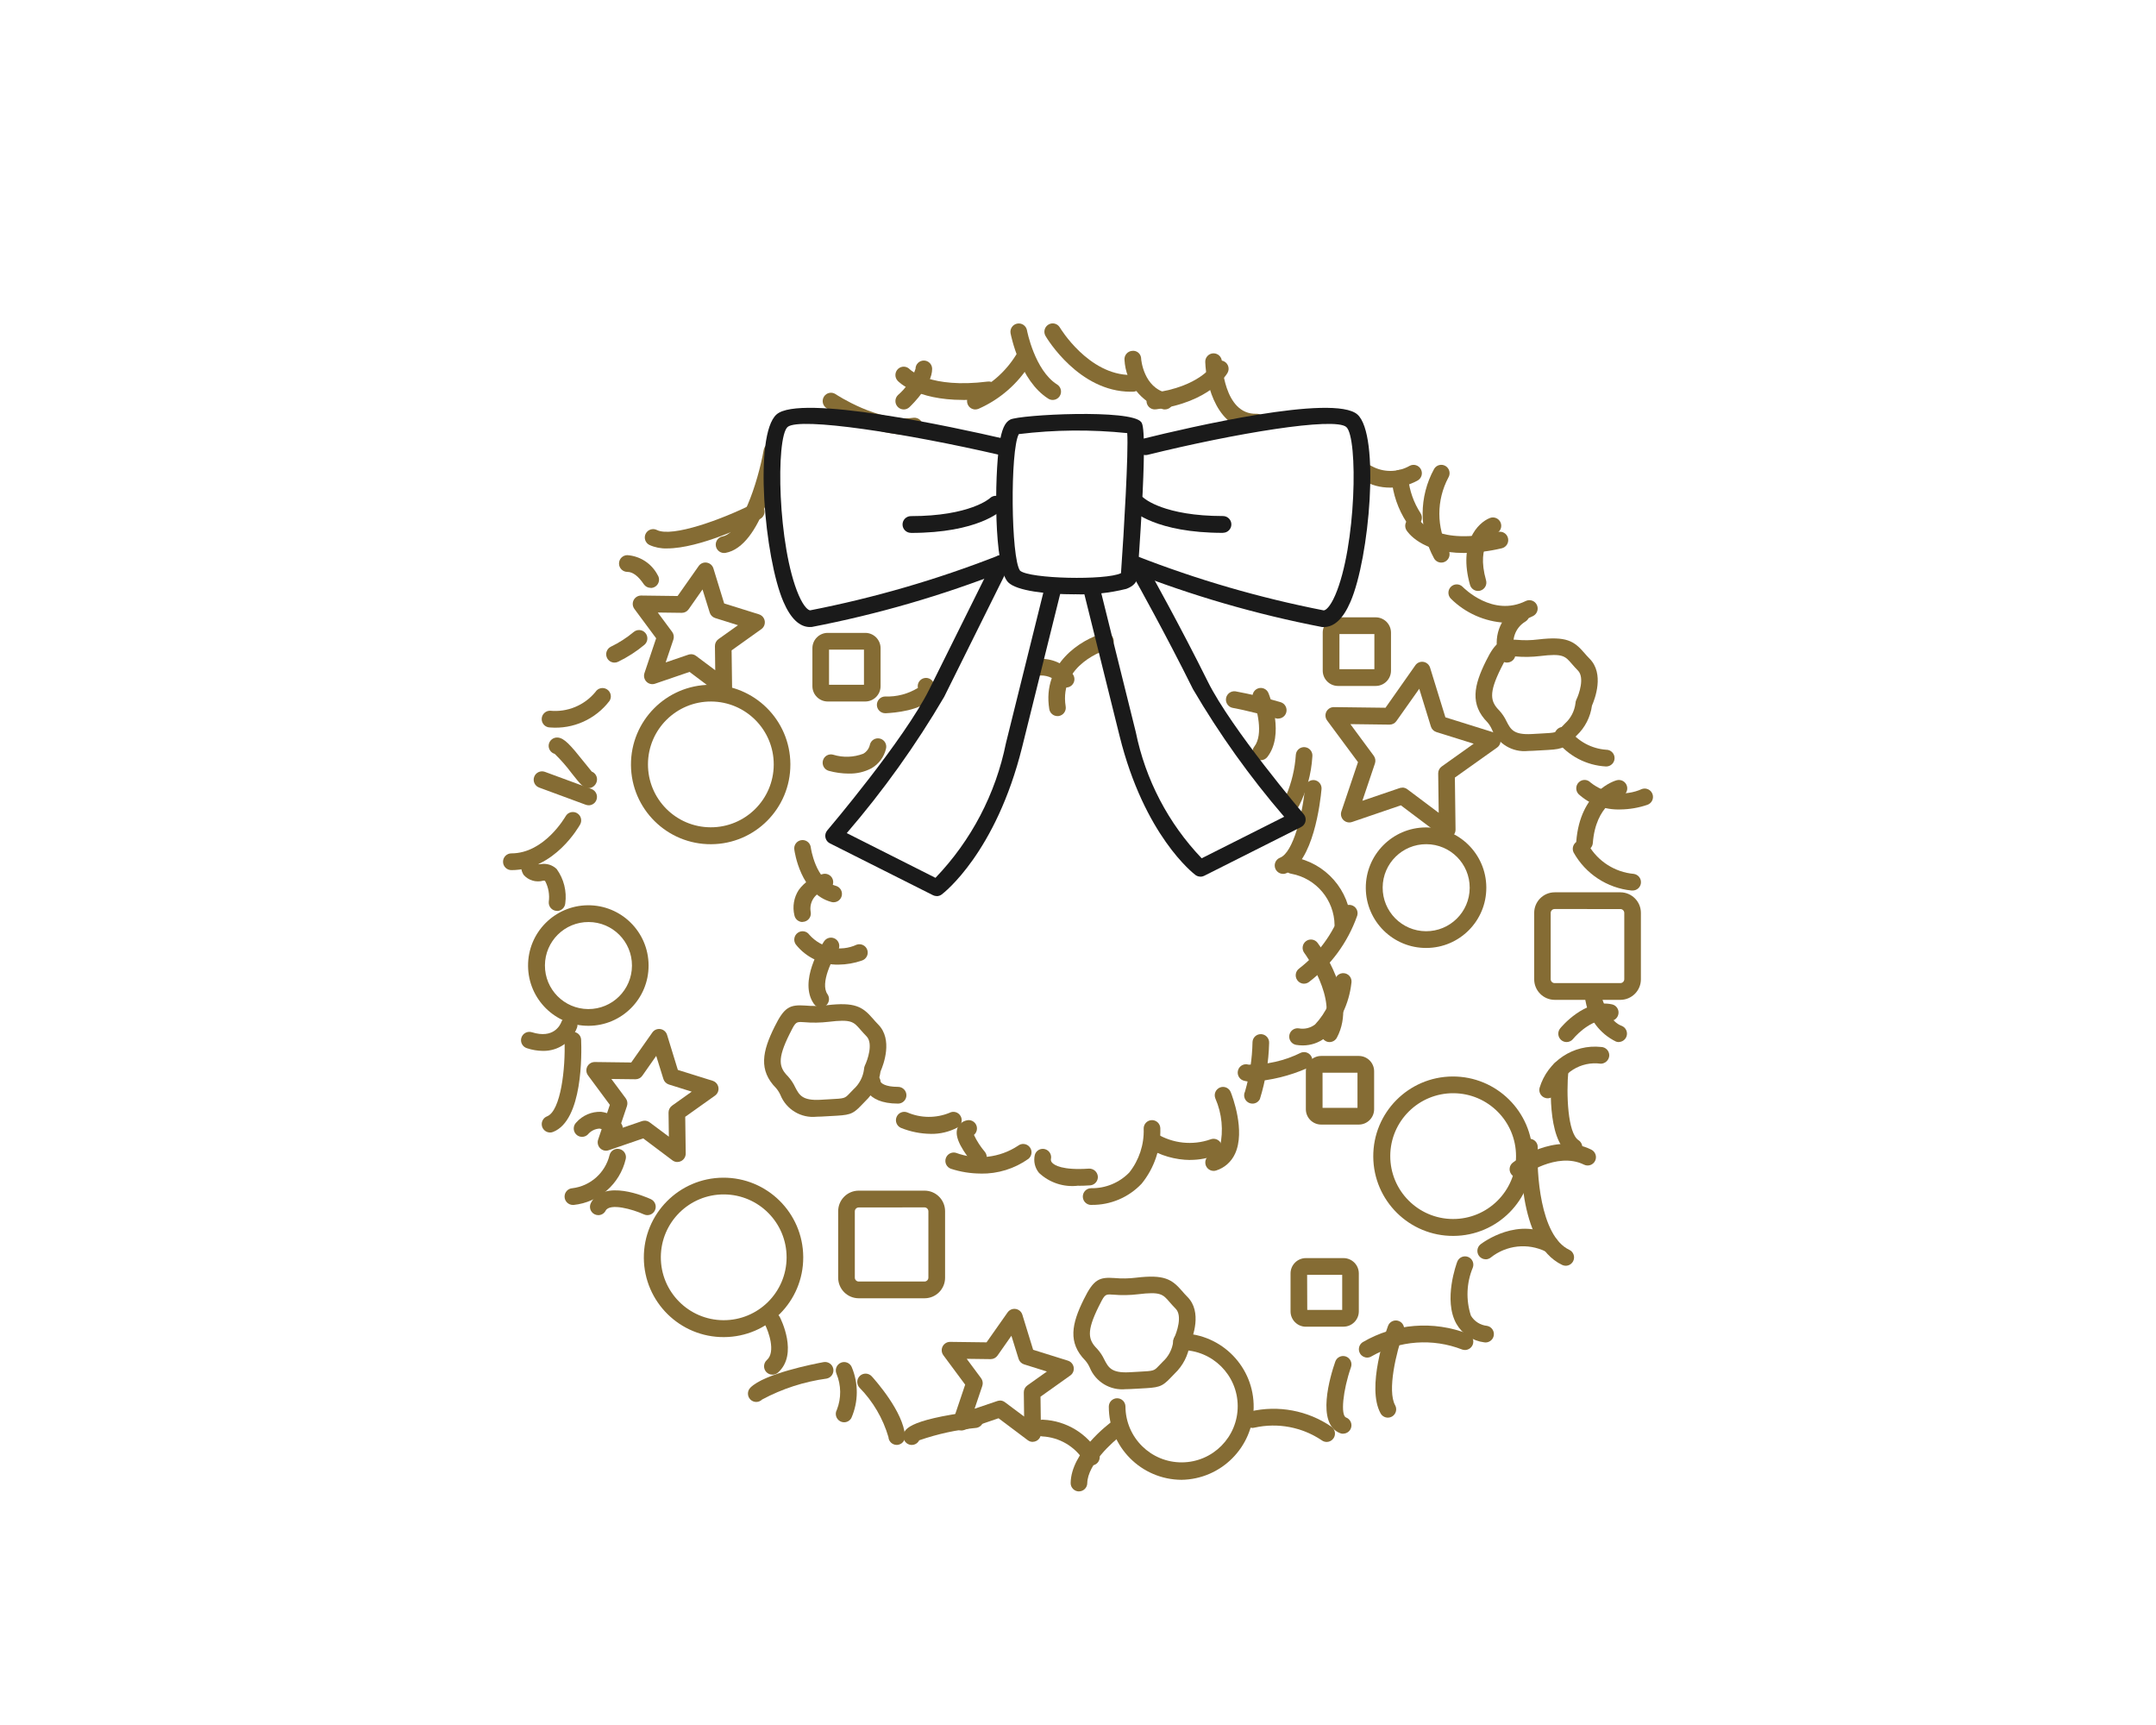 <?xml version="1.0" encoding="utf-8"?>
<!-- Generator: Adobe Illustrator 28.1.0, SVG Export Plug-In . SVG Version: 6.00 Build 0)  -->
<svg version="1.1" id="レイヤー_1" xmlns="http://www.w3.org/2000/svg" xmlns:xlink="http://www.w3.org/1999/xlink" x="0px"
	 y="0px" width="120px" height="96px" viewBox="0 0 120 96" style="enable-background:new 0 0 120 96;" xml:space="preserve">
<style type="text/css">
	.st0{fill:#856C34;}
	.st1{fill:#1A1A1A;}
</style>
<g id="グループ_17272" transform="translate(0 0)">
	<path id="パス_45390" class="st0" d="M70.176,42.309c-0.104,0-0.205-0.036-0.287-0.1c-0.2-0.16-0.236-0.452-0.079-0.655
		c0.538-0.689,0.136-2.132-0.064-2.629c-0.095-0.238,0.018-0.508,0.255-0.607c0.236-0.095,0.505,0.019,0.6,0.255
		c0.094,0.234,0.9,2.32-0.064,3.557c-0.088,0.112-0.222,0.178-0.364,0.178"/>
	<path id="パス_45391" class="st0" d="M71.411,48.633c-0.257-0.002-0.464-0.212-0.462-0.47c0.002-0.191,0.119-0.361,0.296-0.43
		c0.739-0.284,1.259-2.453,1.391-3.9c0.027-0.252,0.247-0.437,0.5-0.421c0.255,0.024,0.442,0.251,0.418,0.506c0,0,0,0.001,0,0.001
		c-0.062,0.679-0.448,4.1-1.982,4.686c-0.053,0.021-0.109,0.031-0.166,0.031"/>
	<path id="パス_45392" class="st0" d="M71.929,45.046c-0.111-0.001-0.217-0.042-0.3-0.116c-0.193-0.17-0.212-0.463-0.044-0.657
		c0.307-0.723,0.49-1.494,0.54-2.278c0.024-0.252,0.247-0.437,0.499-0.413c0.004,0,0.009,0.001,0.013,0.001
		c0.254,0.03,0.436,0.26,0.408,0.514c-0.058,0.972-0.318,1.921-0.762,2.788c-0.088,0.101-0.215,0.159-0.349,0.159"/>
	<path id="パス_45393" class="st0" d="M49.283,39.693c-0.257,0.006-0.471-0.198-0.477-0.456c-0.006-0.257,0.198-0.471,0.456-0.476
		c0.643,0.026,1.279-0.14,1.828-0.477c-0.054-0.249,0.104-0.493,0.353-0.547c0.249-0.054,0.493,0.104,0.547,0.353
		c0.062,0.269,0,0.551-0.17,0.768c-0.525,0.691-2.058,0.813-2.516,0.835H49.283"/>
	<path id="パス_45394" class="st0" d="M76.571,38.175h-2.1c-0.47-0.002-0.851-0.385-0.85-0.855v-2.109
		c-0.001-0.47,0.38-0.853,0.85-0.855h2.1c0.47,0.002,0.851,0.385,0.85,0.855v2.109C77.422,37.79,77.041,38.173,76.571,38.175
		 M74.551,37.243h1.945v-1.955h-1.944L74.551,37.243z"/>
	<path id="パス_45395" class="st0" d="M59.338,38.262c-0.132,0-0.258-0.057-0.345-0.156c-0.252-0.328-0.643-0.518-1.056-0.514
		c-0.255,0.034-0.489-0.144-0.523-0.399c-0.034-0.255,0.144-0.489,0.399-0.523c0.719-0.047,1.416,0.257,1.871,0.816
		c0.17,0.192,0.154,0.486-0.037,0.658C59.562,38.22,59.453,38.262,59.338,38.262"/>
	<path id="パス_45396" class="st0" d="M58.856,39.853c-0.227-0.001-0.42-0.167-0.455-0.391c-0.41-2.536,1.783-3.87,3-4.222
		c0.245-0.07,0.501,0.072,0.571,0.318c0,0,0,0,0,0c0.072,0.247-0.07,0.505-0.316,0.578c-0.111,0.032-2.721,0.828-2.342,3.177
		c0.042,0.253-0.129,0.493-0.382,0.535C58.907,39.852,58.882,39.854,58.856,39.853"/>
	<path id="パス_45397" class="st0" d="M40.298,30.776c-0.257-0.003-0.464-0.213-0.461-0.471c0.002-0.222,0.162-0.412,0.38-0.453
		c1.018-0.184,1.951-2.923,2.289-4.81c0.041-0.252,0.278-0.424,0.531-0.384c0.252,0.041,0.424,0.278,0.384,0.531
		c-0.001,0.006-0.002,0.012-0.003,0.018c-0.155,0.865-1.028,5.2-3.037,5.562C40.353,30.774,40.325,30.776,40.298,30.776"/>
	<path id="パス_45398" class="st0" d="M50.386,24.21c-1.568-0.116-3.08-0.633-4.391-1.5c-0.213-0.143-0.27-0.432-0.129-0.646
		c0.14-0.213,0.426-0.271,0.639-0.131c0.001,0.001,0.002,0.002,0.003,0.002c0.023,0.016,2.389,1.585,4.339,1.314
		c0.256-0.026,0.484,0.161,0.51,0.417c0.024,0.243-0.144,0.464-0.385,0.506c-0.194,0.027-0.39,0.04-0.586,0.039"/>
	<path id="パス_45399" class="st0" d="M69.866,23.961c-2.095,0-2.738-2.483-2.783-3.815c-0.011-0.255,0.188-0.471,0.443-0.482
		c0.001,0,0.001,0,0.002,0h0.018c0.249,0.001,0.453,0.199,0.463,0.448c0,0.03,0.089,2.966,1.918,2.916h0.016
		c0.257-0.004,0.469,0.2,0.474,0.458c0.004,0.257-0.2,0.469-0.458,0.473c-0.031,0-0.062,0-0.092,0"/>
	<path id="パス_45400" class="st0" d="M77.374,27.137c-0.539,0.003-1.068-0.14-1.531-0.415c-0.214-0.142-0.275-0.429-0.135-0.645
		c0.139-0.214,0.425-0.276,0.639-0.137c0,0,0,0,0,0c0.66,0.364,1.462,0.357,2.116-0.018c0.227-0.118,0.506-0.029,0.624,0.198
		c0,0.001,0.001,0.001,0.001,0.002c0.118,0.229,0.028,0.51-0.2,0.629c-0.467,0.252-0.989,0.385-1.519,0.388"/>
	<path id="パス_45401" class="st0" d="M32.766,57.088c-1.852,0.012-3.363-1.481-3.375-3.333c-0.012-1.852,1.481-3.363,3.333-3.375
		c1.852-0.012,3.363,1.481,3.375,3.333c0,0.007,0,0.015,0,0.022C36.102,55.58,34.611,57.08,32.766,57.088 M32.766,51.313
		c-1.338-0.008-2.428,1.07-2.436,2.408s1.07,2.428,2.408,2.436c1.338,0.008,2.428-1.07,2.436-2.408c0-0.005,0-0.009,0-0.014
		C35.177,52.402,34.099,51.318,32.766,51.313"/>
	<path id="パス_45402" class="st0" d="M79.394,52.756c-1.852,0.012-3.364-1.48-3.376-3.332c-0.012-1.852,1.48-3.364,3.332-3.376
		s3.364,1.48,3.376,3.332c0,0.008,0,0.015,0,0.023C82.729,51.248,81.239,52.747,79.394,52.756 M79.394,46.981
		c-1.338-0.008-2.429,1.069-2.437,2.407c-0.008,1.338,1.069,2.429,2.407,2.437c1.338,0.008,2.429-1.069,2.437-2.407
		c0-0.005,0-0.01,0-0.015C81.804,48.07,80.727,46.987,79.394,46.981"/>
	<path id="パス_45403" class="st0" d="M65.765,82.355c-2.242-0.01-4.054-1.833-4.05-4.075c0-0.256,0.207-0.463,0.462-0.464
		c0.256,0,0.463,0.207,0.464,0.462c0,0.001,0,0.001,0,0.002c0.011,1.725,1.419,3.115,3.144,3.104
		c1.725-0.011,3.115-1.419,3.104-3.144c-0.011-1.717-1.406-3.104-3.124-3.104c-0.257,0-0.466-0.209-0.465-0.467
		c0-0.257,0.209-0.465,0.465-0.465c2.251,0.035,4.047,1.889,4.012,4.139C69.742,80.545,67.966,82.32,65.765,82.355"/>
	<path id="パス_45404" class="st0" d="M80.898,68.781c-2.45,0.015-4.448-1.958-4.464-4.408c-0.015-2.45,1.958-4.448,4.408-4.464
		c2.45-0.015,4.448,1.958,4.464,4.408c0,0.009,0,0.018,0,0.027C85.311,66.786,83.339,68.771,80.898,68.781 M80.897,60.84
		c-1.933-0.009-3.508,1.55-3.517,3.483c-0.009,1.933,1.55,3.508,3.483,3.517c1.933,0.009,3.508-1.55,3.517-3.483
		c0-0.006,0-0.011,0-0.017C84.38,62.414,82.823,60.849,80.897,60.84"/>
	<path id="パス_45405" class="st0" d="M39.582,46.982c-2.45,0.015-4.448-1.959-4.463-4.409s1.959-4.448,4.409-4.463
		s4.448,1.959,4.463,4.409c0,0.009,0,0.018,0,0.027C43.996,44.987,42.023,46.972,39.582,46.982 M39.582,39.041
		c-1.933-0.009-3.508,1.55-3.517,3.483c-0.009,1.933,1.55,3.508,3.483,3.517c1.933,0.009,3.508-1.55,3.517-3.483
		c0-0.004,0-0.008,0-0.012C43.068,40.618,41.51,39.05,39.582,39.041"/>
	<path id="パス_45406" class="st0" d="M40.299,74.413c-2.45,0.015-4.448-1.958-4.464-4.408c-0.015-2.45,1.958-4.448,4.408-4.464
		s4.448,1.958,4.464,4.408c0,0.009,0,0.018,0,0.027C44.712,72.417,42.74,74.402,40.299,74.413 M40.299,66.472
		c-1.933-0.01-3.508,1.549-3.518,3.482c-0.01,1.933,1.549,3.508,3.482,3.518c1.933,0.01,3.508-1.549,3.518-3.482
		c0-0.006,0-0.012,0-0.018C43.781,68.046,42.225,66.482,40.299,66.472"/>
	<path id="パス_45407" class="st0" d="M45.45,62.148c-0.866,0.091-1.687-0.403-2.013-1.21c-0.061-0.136-0.141-0.263-0.237-0.377
		c-0.993-1-0.769-2.051-0.086-3.424c0.543-1.1,0.843-1.232,1.7-1.176c0.399,0.037,0.802,0.031,1.2-0.018
		c1.57-0.186,1.993,0.082,2.566,0.742c0.087,0.1,0.182,0.211,0.3,0.33c0.829,0.835,0.293,2.238,0.13,2.612
		c-0.086,0.632-0.384,1.216-0.847,1.655l-0.215,0.223c-0.515,0.543-0.675,0.551-1.719,0.606l-0.518,0.029
		c-0.089,0.006-0.174,0.007-0.256,0.007 M44.543,56.878c-0.263,0-0.314,0.1-0.6,0.673c-0.691,1.39-0.586,1.848-0.087,2.349
		c0.163,0.179,0.298,0.381,0.4,0.6c0.23,0.443,0.4,0.758,1.4,0.706l0.523-0.03c0.837-0.044,0.837-0.044,1.1-0.319l0.23-0.238
		c0.322-0.292,0.529-0.69,0.582-1.121c0.002-0.069,0.018-0.137,0.047-0.2c0.147-0.3,0.477-1.236,0.088-1.628
		c-0.134-0.136-0.244-0.262-0.343-0.375c-0.376-0.433-0.5-0.581-1.759-0.429c-0.456,0.054-0.917,0.061-1.375,0.021
		c-0.082-0.006-0.15-0.011-0.206-0.011 M46.069,56.403L46.069,56.403z"/>
	<path id="パス_45408" class="st0" d="M85.047,41.793c-0.866,0.091-1.688-0.403-2.014-1.211c-0.061-0.136-0.141-0.263-0.237-0.377
		c-0.992-1-0.769-2.051-0.086-3.424c0.543-1.1,0.85-1.237,1.7-1.175c0.4,0.037,0.802,0.031,1.2-0.019
		c1.576-0.186,1.993,0.083,2.566,0.743c0.086,0.1,0.181,0.21,0.3,0.329c0.83,0.835,0.294,2.238,0.13,2.612
		c-0.085,0.632-0.383,1.216-0.846,1.655l-0.215,0.223c-0.516,0.543-0.676,0.551-1.718,0.606l-0.52,0.029
		c-0.088,0.005-0.173,0.008-0.255,0.008 M84.139,36.523c-0.263,0-0.313,0.1-0.6,0.673c-0.691,1.39-0.585,1.848-0.087,2.349
		c0.163,0.178,0.298,0.381,0.4,0.6c0.23,0.443,0.388,0.76,1.4,0.706l0.525-0.029c0.836-0.044,0.836-0.044,1.1-0.32l0.23-0.238
		c0.322-0.292,0.528-0.69,0.581-1.121c0.002-0.069,0.018-0.137,0.048-0.2c0.147-0.3,0.477-1.236,0.087-1.628
		c-0.134-0.136-0.244-0.261-0.342-0.375c-0.375-0.433-0.5-0.582-1.759-0.429c-0.456,0.055-0.917,0.062-1.375,0.022
		c-0.082-0.007-0.15-0.011-0.207-0.011 M85.667,36.048L85.667,36.048z"/>
	<path id="パス_45409" class="st0" d="M62.666,77.309c-0.866,0.092-1.688-0.401-2.015-1.208c-0.061-0.136-0.141-0.262-0.237-0.376
		c-0.991-1-0.768-2.051-0.086-3.425c0.543-1.1,0.851-1.236,1.7-1.175c0.4,0.037,0.802,0.03,1.2-0.019
		c1.578-0.188,1.993,0.083,2.566,0.743c0.086,0.1,0.181,0.21,0.3,0.329c0.83,0.835,0.294,2.238,0.13,2.612
		c-0.084,0.632-0.383,1.216-0.846,1.655l-0.215,0.223c-0.516,0.543-0.676,0.551-1.718,0.607l-0.52,0.028
		c-0.088,0.006-0.174,0.008-0.256,0.008 M61.751,72.04c-0.263,0-0.313,0.1-0.6,0.673c-0.69,1.391-0.585,1.849-0.087,2.35
		c0.163,0.178,0.298,0.381,0.4,0.6c0.23,0.444,0.4,0.759,1.4,0.706l0.525-0.029c0.836-0.045,0.836-0.045,1.1-0.32l0.23-0.238
		c0.322-0.292,0.528-0.69,0.581-1.121c0.002-0.069,0.018-0.137,0.048-0.2c0.147-0.3,0.477-1.237,0.087-1.628
		c-0.134-0.135-0.244-0.262-0.342-0.375c-0.375-0.433-0.5-0.582-1.759-0.429c-0.456,0.055-0.917,0.062-1.375,0.022
		c-0.082-0.007-0.15-0.011-0.207-0.011 M63.279,71.566L63.279,71.566z"/>
	<path id="パス_45410" class="st1" d="M45.082,34.896c-0.578,0-1.075-0.472-1.478-1.407c-1.052-2.434-1.659-9.282-0.385-10.422
		c1.3-1.164,9.979,0.729,12.606,1.338c0.249,0.059,0.404,0.308,0.347,0.558c-0.053,0.247-0.297,0.405-0.544,0.351
		c-0.003-0.001-0.007-0.001-0.01-0.002c-5.14-1.189-11.106-2.12-11.783-1.549c-0.664,0.6-0.554,6.639,0.618,9.356
		c0.291,0.672,0.54,0.846,0.639,0.846h0.007c3.556-0.695,7.042-1.708,10.416-3.027c0.228-0.114,0.506-0.021,0.619,0.208
		c0,0,0,0.001,0.001,0.001c0.114,0.23,0.022,0.508-0.206,0.625c-3.478,1.369-7.076,2.413-10.746,3.12
		c-0.033,0.002-0.067,0.002-0.1,0"/>
	<path id="パス_45411" class="st1" d="M59.819,33.075c-1.568,0-3.233-0.192-3.706-0.668c-0.808-0.813-0.761-5.929-0.49-7.683
		c0.128-0.819,0.3-1.217,0.605-1.373c0.53-0.275,6.768-0.6,7.292,0.143c0.093,0.129,0.373,0.522-0.215,8.618
		c-0.021,0.294-0.23,0.516-0.616,0.66c-0.938,0.234-1.904,0.335-2.87,0.3 M56.705,24.159c-0.487,0.894-0.442,6.913,0.07,7.6
		c0.522,0.456,4.77,0.55,5.618,0.139c0.168-2.35,0.422-6.771,0.347-7.794C60.733,23.896,58.708,23.914,56.705,24.159 M56.44,23.766
		L56.44,23.766z"/>
	<path id="パス_45412" class="st1" d="M50.7,29.655c-0.257,0-0.466-0.209-0.466-0.466s0.209-0.466,0.466-0.466
		c3.294,0,4.394-0.994,4.4-1c0.184-0.178,0.478-0.174,0.657,0.01c0.178,0.184,0.174,0.478-0.011,0.656
		c-0.052,0.052-1.316,1.269-5.05,1.269"/>
	<path id="パス_45413" class="st1" d="M73.687,34.896c-0.033,0.002-0.067,0.002-0.1,0c-3.67-0.707-7.268-1.751-10.746-3.12
		c-0.228-0.117-0.32-0.395-0.206-0.625c0.114-0.229,0.391-0.322,0.62-0.209c3.374,1.319,6.86,2.331,10.416,3.026h0.007
		c0.1,0,0.348-0.174,0.639-0.846c1.172-2.717,1.282-8.761,0.618-9.356c-0.644-0.575-6.242,0.355-11.061,1.547
		c-0.244,0.063-0.494-0.085-0.556-0.329c-0.001-0.004-0.002-0.007-0.003-0.011c-0.062-0.249,0.09-0.502,0.339-0.564
		c2.46-0.609,10.593-2.507,11.9-1.34c1.268,1.138,0.668,7.986-0.388,10.42C74.766,34.423,74.266,34.896,73.687,34.896"/>
	<path id="パス_45414" class="st1" d="M68.07,29.655c-3.734,0-5-1.217-5.05-1.269c-0.181-0.182-0.181-0.477,0-0.659
		c0.178-0.181,0.468-0.185,0.65-0.008c0.028,0.026,1.137,1,4.4,1c0.257,0,0.466,0.209,0.466,0.466c0,0.257-0.209,0.466-0.466,0.466"
		/>
	<path id="パス_45415" class="st1" d="M52.136,49.869c-0.072,0-0.143-0.017-0.207-0.049l-5.74-2.887
		c-0.23-0.117-0.322-0.399-0.204-0.63c0.017-0.032,0.037-0.063,0.06-0.09c0.043-0.05,4.284-5.043,5.677-7.846l3.586-7.219
		c0.115-0.229,0.394-0.321,0.622-0.205c0.229,0.115,0.321,0.394,0.206,0.622l-3.586,7.218c-1.575,2.685-3.389,5.222-5.42,7.581
		l4.937,2.489c1.993-2.077,3.354-4.678,3.923-7.5l2.152-8.663c0.062-0.249,0.314-0.399,0.563-0.337
		c0.249,0.062,0.399,0.314,0.337,0.563l-2.152,8.663c-1.458,5.868-4.352,8.108-4.476,8.2c-0.08,0.06-0.178,0.093-0.278,0.093"/>
	<path id="パス_45416" class="st1" d="M66.812,48.786c-0.1,0-0.198-0.033-0.278-0.093c-0.116-0.087-2.845-2.2-4.217-7.724
		l-2.023-8.142c-0.062-0.249,0.088-0.501,0.337-0.563c0.249-0.062,0.501,0.088,0.563,0.337l2.023,8.143
		c0.536,2.64,1.807,5.074,3.667,7.022l4.591-2.311c-1.901-2.21-3.599-4.586-5.074-7.1c-1.543-3.106-3.172-6.014-3.189-6.043
		c-0.125-0.224-0.047-0.507,0.176-0.635c0.222-0.125,0.503-0.048,0.628,0.174c0.001,0.001,0.001,0.002,0.002,0.003
		c0.017,0.03,1.657,2.959,3.21,6.085c1.307,2.632,5.291,7.323,5.332,7.37c0.167,0.196,0.143,0.491-0.053,0.658
		c-0.028,0.024-0.058,0.044-0.091,0.061l-5.394,2.714c-0.064,0.032-0.135,0.049-0.207,0.049"/>
	<path id="パス_45417" class="st0" d="M37.128,30.521c-0.338,0.012-0.674-0.054-0.982-0.193c-0.23-0.115-0.324-0.394-0.209-0.624
		c0.115-0.23,0.394-0.324,0.624-0.209c0.845,0.427,3.624-0.587,5.325-1.444c0.228-0.114,0.506-0.022,0.62,0.207
		c0,0.001,0.001,0.002,0.001,0.002c0.114,0.23,0.022,0.509-0.207,0.625C41.676,29.199,38.939,30.521,37.128,30.521"/>
	<path id="パス_45418" class="st0" d="M36.217,32.716c-0.153,0.001-0.296-0.074-0.383-0.2c-0.307-0.457-0.615-0.689-0.915-0.689
		c-0.257,0-0.466-0.209-0.466-0.466s0.209-0.466,0.466-0.466c0.713,0.052,1.348,0.468,1.681,1.1c0.145,0.211,0.092,0.5-0.119,0.645
		c-0.078,0.053-0.17,0.082-0.264,0.082"/>
	<path id="パス_45419" class="st0" d="M34.202,36.875c-0.176,0-0.336-0.1-0.414-0.257c-0.114-0.23-0.022-0.508,0.206-0.625
		c0.455-0.219,0.882-0.494,1.271-0.817c0.192-0.167,0.483-0.148,0.65,0.044c0.001,0.001,0.002,0.003,0.004,0.004
		c0.167,0.195,0.146,0.488-0.047,0.657c-0.447,0.374-0.939,0.691-1.463,0.945C34.345,36.858,34.274,36.875,34.202,36.875"/>
	<path id="パス_45420" class="st0" d="M30.615,40.485c-0.257,0-0.466-0.209-0.465-0.467c0-0.257,0.209-0.465,0.465-0.465
		c0.963,0.095,1.911-0.297,2.526-1.044c0.135-0.217,0.421-0.284,0.639-0.148c0.217,0.135,0.284,0.421,0.149,0.639l0,0
		C33.15,40.028,31.901,40.589,30.615,40.485"/>
	<path id="パス_45421" class="st0" d="M32.733,43.866c-0.254,0-0.45-0.248-0.91-0.828c-0.287-0.386-0.604-0.748-0.948-1.083
		c-0.219-0.063-0.36-0.274-0.335-0.5c0.032-0.253,0.26-0.434,0.513-0.409c0.353,0.04,0.666,0.372,1.493,1.413
		c0.128,0.161,0.292,0.367,0.39,0.481c0.177,0.07,0.294,0.242,0.294,0.433c-0.002,0.204-0.128,0.387-0.319,0.461
		c-0.057,0.021-0.117,0.033-0.178,0.034 M30.947,41.968L30.947,41.968z"/>
	<path id="パス_45422" class="st0" d="M28.463,48.424c-0.257,0-0.466-0.209-0.465-0.467c0-0.257,0.209-0.465,0.465-0.465
		c1.848,0,3-2.042,3.017-2.062c0.122-0.223,0.401-0.305,0.624-0.184c0.002,0.001,0.003,0.002,0.005,0.003
		c0.225,0.125,0.306,0.408,0.181,0.633c-0.057,0.1-1.428,2.542-3.826,2.542"/>
	<path id="パス_45423" class="st0" d="M31.006,50.692c-0.014,0.001-0.028,0.001-0.042,0c-0.253-0.023-0.441-0.246-0.42-0.5
		c0.055-0.397-0.015-0.801-0.2-1.156c-0.017-0.016-0.036-0.035-0.114-0.023c-0.394,0.109-0.815-0.017-1.085-0.323
		c-0.177-0.28-0.193-0.632-0.042-0.927c0.109-0.23,0.384-0.328,0.614-0.218c0.001,0,0.002,0.001,0.003,0.001
		c0.207,0.1,0.309,0.336,0.242,0.556c0.048-0.002,0.096-0.006,0.143-0.012c0.319-0.053,0.645,0.048,0.878,0.273
		c0.4,0.552,0.571,1.236,0.479,1.911c-0.021,0.239-0.22,0.423-0.46,0.424"/>
	<path id="パス_45424" class="st0" d="M32.763,44.815c-0.054,0-0.108-0.01-0.159-0.028L30.01,43.83
		c-0.242-0.088-0.366-0.355-0.278-0.597c0.088-0.242,0.355-0.366,0.597-0.278l2.594,0.956c0.241,0.09,0.365,0.358,0.276,0.6
		c-0.066,0.183-0.24,0.306-0.435,0.306"/>
	<path id="パス_45425" class="st0" d="M30.615,63.027c-0.257-0.001-0.465-0.211-0.463-0.469c0.001-0.191,0.119-0.362,0.296-0.431
		c0.767-0.3,1.034-2.693,0.972-4.218c-0.01-0.256,0.188-0.472,0.444-0.484c0.253-0.013,0.468,0.182,0.481,0.434
		c0,0.004,0,0.008,0,0.012c0.03,0.743,0.1,4.48-1.564,5.124C30.728,63.016,30.671,63.027,30.615,63.027"/>
	<path id="パス_45426" class="st0" d="M34.202,63.268c-0.147,0-0.286-0.071-0.372-0.19c-0.113-0.144-0.276-0.24-0.457-0.27
		c-0.255,0.013-0.493,0.132-0.655,0.329c-0.182,0.178-0.474,0.175-0.652-0.007c-0.001-0.001-0.002-0.002-0.003-0.003
		c-0.177-0.186-0.172-0.479,0.011-0.659c0.349-0.396,0.858-0.614,1.385-0.593c0.446,0.054,0.85,0.289,1.117,0.65
		c0.151,0.207,0.107,0.498-0.1,0.65c-0.078,0.057-0.173,0.088-0.27,0.088"/>
	<path id="パス_45427" class="st0" d="M30.219,58.484c-0.304-0.003-0.606-0.054-0.894-0.15c-0.245-0.077-0.382-0.338-0.305-0.583
		c0.077-0.245,0.338-0.382,0.583-0.305l0,0c1.213,0.382,1.58-0.405,1.641-0.568c0.088-0.241,0.353-0.365,0.594-0.277
		c0.241,0.088,0.365,0.353,0.277,0.594C31.82,57.983,31.06,58.499,30.219,58.484"/>
	<path id="パス_45428" class="st0" d="M31.889,67.058c-0.257,0-0.466-0.208-0.466-0.466c0-0.246,0.19-0.449,0.435-0.465
		c1.005-0.123,1.828-0.856,2.067-1.84c0.061-0.249,0.312-0.401,0.561-0.339c0.249,0.061,0.401,0.312,0.34,0.56
		c-0.326,1.38-1.489,2.403-2.9,2.55H31.889"/>
	<path id="パス_45429" class="st0" d="M33.3,67.626c-0.075,0-0.15-0.019-0.216-0.054c-0.227-0.121-0.313-0.402-0.193-0.629
		c0.715-1.364,3.069-0.329,3.335-0.207c0.233,0.108,0.335,0.384,0.229,0.618c-0.106,0.233-0.381,0.336-0.614,0.23
		c-0.629-0.288-1.9-0.646-2.132-0.207C33.63,67.53,33.472,67.626,33.3,67.626"/>
	<path id="パス_45430" class="st0" d="M42.989,76.503c-0.133,0-0.259-0.057-0.347-0.157c-0.169-0.193-0.151-0.487,0.041-0.658
		c0.511-0.454,0.085-1.6-0.1-1.962c-0.119-0.226-0.032-0.506,0.194-0.626s0.506-0.032,0.625,0.195l0,0
		c0.044,0.084,1.052,2.063-0.1,3.092c-0.084,0.075-0.193,0.116-0.306,0.116"/>
	<path id="パス_45431" class="st0" d="M42.093,78.022c-0.123,0-0.241-0.049-0.328-0.136c-0.181-0.183-0.181-0.477,0-0.66
		c0.779-0.783,3.536-1.321,4.08-1.422c0.254-0.042,0.494,0.129,0.536,0.383c0.041,0.249-0.123,0.485-0.37,0.534
		c-1.257,0.171-2.473,0.565-3.591,1.164C42.333,77.972,42.215,78.021,42.093,78.022"/>
	<path id="パス_45432" class="st0" d="M49.911,80.413c-0.246-0.001-0.448-0.193-0.462-0.438c-0.303-1.035-0.856-1.98-1.612-2.75
		c-0.174-0.188-0.163-0.482,0.025-0.656c0.188-0.174,0.482-0.163,0.656,0.025l0,0c0.181,0.2,1.774,1.979,1.854,3.325
		c0.017,0.256-0.177,0.476-0.433,0.493c0,0-0.001,0-0.001,0H49.91"/>
	<path id="パス_45433" class="st0" d="M46.982,79.152c-0.08,0-0.159-0.021-0.229-0.061c-0.222-0.128-0.3-0.411-0.174-0.635
		c0.253-0.647,0.245-1.367-0.024-2.008c-0.098-0.237,0.012-0.508,0.247-0.61c0.233-0.1,0.503,0.008,0.603,0.241
		c0.001,0.002,0.001,0.003,0.002,0.005c0.382,0.907,0.374,1.932-0.023,2.833c-0.081,0.145-0.234,0.235-0.4,0.236"/>
	<path id="パス_45434" class="st0" d="M50.748,80.413h-0.045c-0.256-0.025-0.442-0.253-0.417-0.508c0,0,0,0,0-0.001
		c0.029-0.3,0.082-0.867,3.942-1.364c0.256-0.024,0.484,0.164,0.508,0.42c0.023,0.245-0.147,0.465-0.39,0.504
		c-1.085,0.103-2.154,0.335-3.184,0.692c-0.078,0.157-0.238,0.257-0.414,0.258"/>
	<path id="パス_45435" class="st0" d="M60.744,81.557c-0.179,0-0.342-0.103-0.418-0.265c-0.505-0.798-1.365-1.302-2.308-1.352
		c-0.256-0.014-0.453-0.233-0.439-0.489c-0.002-0.243,0.194-0.441,0.437-0.443c0.016,0,0.032,0.001,0.047,0.002
		c1.286,0.06,2.453,0.769,3.1,1.881c0.112,0.231,0.015,0.508-0.216,0.62c-0.063,0.031-0.132,0.046-0.202,0.046"/>
	<path id="パス_45436" class="st0" d="M60.054,83.001h-0.008c-0.256-0.005-0.46-0.217-0.455-0.473c0,0,0-0.001,0-0.001
		c0.03-1.7,2.081-3.257,2.314-3.428c0.204-0.151,0.492-0.108,0.643,0.096c0.001,0.001,0.002,0.002,0.003,0.004
		c0.151,0.207,0.106,0.498-0.1,0.65c-0.531,0.392-1.916,1.639-1.935,2.693c-0.004,0.253-0.21,0.456-0.463,0.457"/>
	<path id="パス_45437" class="st0" d="M51.459,72.252h-3.668c-0.631-0.003-1.141-0.517-1.139-1.148v-3.695
		c-0.002-0.631,0.508-1.144,1.139-1.147h3.667c0.632,0,1.144,0.512,1.144,1.144c0,0.001,0,0.002,0,0.003V71.1
		c0.004,0.632-0.504,1.148-1.136,1.152C51.464,72.252,51.461,72.252,51.459,72.252 M47.792,67.198
		c-0.118,0.002-0.212,0.097-0.214,0.215v3.691c0.001,0.118,0.096,0.214,0.214,0.216h3.667c0.118-0.002,0.213-0.098,0.214-0.216
		v-3.695c-0.002-0.118-0.096-0.213-0.214-0.215L47.792,67.198z"/>
	<path id="パス_45438" class="st0" d="M90.191,55.644h-3.663c-0.63-0.004-1.139-0.518-1.137-1.148v-3.69
		c-0.002-0.631,0.509-1.145,1.14-1.147h3.66c0.631,0.003,1.141,0.516,1.139,1.147v3.691C91.332,55.128,90.822,55.641,90.191,55.644
		 M86.524,50.59c-0.118,0.002-0.213,0.097-0.215,0.215v3.691c0.002,0.118,0.097,0.214,0.215,0.216h3.667
		c0.118-0.002,0.213-0.098,0.214-0.216v-3.69c-0.002-0.118-0.096-0.213-0.214-0.215L86.524,50.59z"/>
	<path id="パス_45439" class="st0" d="M74.772,73.835H72.68c-0.47-0.002-0.851-0.385-0.85-0.855v-2.109
		c-0.001-0.47,0.38-0.853,0.85-0.855h2.1c0.47,0.002,0.851,0.385,0.85,0.855v2.106c0.001,0.47-0.38,0.853-0.85,0.855 M72.76,72.9
		h1.945v-1.952h-1.952L72.76,72.9z"/>
	<path id="パス_45440" class="st0" d="M75.632,62.585h-2.1c-0.47-0.002-0.851-0.385-0.85-0.855v-2.109
		c-0.001-0.471,0.379-0.853,0.85-0.855h2.1c0.471,0.002,0.851,0.384,0.85,0.855v2.109C76.483,62.2,76.102,62.583,75.632,62.585
		 M73.612,61.653h1.944v-1.955h-1.945L73.612,61.653z"/>
	<path id="パス_45441" class="st0" d="M48.162,39.04h-2.095c-0.47-0.002-0.851-0.385-0.85-0.855v-2.109
		c-0.001-0.47,0.38-0.853,0.85-0.855h2.095c0.47,0.002,0.851,0.385,0.85,0.855v2.109C49.013,38.655,48.632,39.038,48.162,39.04
		 M46.143,38.108h1.944v-1.955h-1.944L46.143,38.108z"/>
	<path id="パス_45442" class="st0" d="M73.841,80.247c-0.095,0-0.188-0.029-0.266-0.085c-1.097-0.741-2.45-0.999-3.742-0.713
		c-0.244,0.069-0.498-0.072-0.567-0.316c-0.001-0.003-0.001-0.005-0.002-0.008c-0.07-0.247,0.074-0.503,0.32-0.573
		c0,0,0.001,0,0.001,0c1.559-0.366,3.201-0.058,4.521,0.848c0.209,0.148,0.26,0.438,0.113,0.648c-0.086,0.125-0.227,0.2-0.379,0.2"
		/>
	<path id="パス_45443" class="st0" d="M74.759,79.792c-0.056,0-0.111-0.01-0.163-0.03c-1.366-0.518-0.554-3.186-0.276-3.986
		c0.084-0.241,0.347-0.369,0.588-0.285c0.001,0,0.002,0.001,0.003,0.001c0.241,0.087,0.367,0.352,0.283,0.594
		c-0.453,1.3-0.588,2.686-0.273,2.8c0.239,0.092,0.359,0.36,0.269,0.6c-0.068,0.181-0.24,0.3-0.433,0.3"/>
	<path id="パス_45444" class="st0" d="M77.242,78.895c-0.167-0.002-0.319-0.093-0.4-0.239c-0.8-1.438,0.288-4.521,0.414-4.867
		c0.088-0.24,0.355-0.363,0.594-0.274c0.24,0.088,0.363,0.355,0.275,0.594l0,0c-0.42,1.157-0.92,3.29-0.474,4.095
		c0.125,0.224,0.045,0.507-0.179,0.633c-0.068,0.038-0.144,0.058-0.221,0.059"/>
	<path id="パス_45445" class="st0" d="M76.096,75.553c-0.156,0-0.301-0.079-0.386-0.209c-0.141-0.215-0.083-0.503,0.131-0.646
		c1.781-1.045,3.943-1.217,5.867-0.467c0.239,0.094,0.357,0.365,0.262,0.605c-0.092,0.232-0.35,0.351-0.585,0.269
		c-1.648-0.642-3.497-0.506-5.033,0.37C76.277,75.526,76.188,75.552,76.096,75.553"/>
	<path id="パス_45446" class="st0" d="M82.69,74.711c-0.027,0-0.054-0.002-0.08-0.007c-0.648-0.081-1.22-0.462-1.546-1.027
		c-0.75-1.324,0.012-3.374,0.045-3.461c0.091-0.239,0.359-0.358,0.598-0.267c0.239,0.091,0.358,0.359,0.267,0.598l0,0
		c-0.353,0.849-0.39,1.796-0.106,2.67c0.193,0.322,0.527,0.533,0.9,0.57c0.253,0.047,0.42,0.291,0.372,0.544
		C83.1,74.548,82.911,74.707,82.69,74.711"/>
	<path id="パス_45447" class="st0" d="M82.691,70.082c-0.144,0-0.28-0.068-0.367-0.183c-0.155-0.204-0.118-0.494,0.083-0.652
		c0.087-0.066,2.137-1.628,4.115-0.388c0.217,0.137,0.283,0.424,0.148,0.642c-0.135,0.217-0.42,0.285-0.637,0.15
		c-0.001,0-0.001-0.001-0.002-0.001c-0.998-0.488-2.189-0.358-3.058,0.335c-0.08,0.063-0.179,0.098-0.281,0.1"/>
	<path id="パス_45448" class="st0" d="M87.15,70.442c-0.069,0.001-0.138-0.015-0.2-0.045c-2.536-1.2-2.3-6.362-2.285-6.581
		c0.016-0.255,0.232-0.45,0.487-0.441c0.256,0.015,0.451,0.233,0.437,0.489c-0.068,1.319,0.115,4.913,1.755,5.691
		c0.233,0.11,0.332,0.388,0.221,0.621c-0.077,0.163-0.241,0.266-0.421,0.266"/>
	<path id="パス_45449" class="st0" d="M84.485,65.533c-0.147,0.001-0.286-0.07-0.373-0.189c-0.151-0.207-0.107-0.498,0.1-0.65
		c0.094-0.071,2.333-1.714,4.358-0.714c0.229,0.114,0.324,0.392,0.212,0.622c-0.111,0.23-0.388,0.326-0.617,0.214
		c-0.001,0-0.002-0.001-0.003-0.001c-1.511-0.747-3.38,0.613-3.4,0.627c-0.079,0.058-0.175,0.09-0.273,0.09"/>
	<path id="パス_45450" class="st0" d="M87.605,64.307c-0.089,0-0.177-0.026-0.251-0.075c-1.288-0.834-1.042-4.117-0.98-4.768
		c0.025-0.255,0.251-0.441,0.506-0.417c0.255,0.025,0.441,0.251,0.417,0.506c-0.129,1.342-0.039,3.508,0.56,3.9
		c0.216,0.14,0.278,0.429,0.137,0.645c-0.085,0.132-0.231,0.212-0.388,0.212"/>
	<path id="パス_45451" class="st0" d="M86.139,61.122c-0.037,0-0.074-0.004-0.11-0.014c-0.249-0.061-0.401-0.313-0.339-0.562
		c0,0,0-0.001,0-0.001c0.443-1.487,1.884-2.445,3.427-2.279c0.256,0.007,0.459,0.22,0.453,0.476
		c-0.013,0.253-0.22,0.452-0.473,0.456c-1.107-0.156-2.165,0.507-2.509,1.57c-0.05,0.208-0.235,0.355-0.449,0.355"/>
	<path id="パス_45452" class="st0" d="M87.194,57.993c-0.107,0-0.211-0.037-0.293-0.106c-0.197-0.163-0.226-0.455-0.065-0.654
		c0.056-0.069,1.374-1.667,2.886-1.339c0.25,0.055,0.409,0.302,0.354,0.552c0,0,0,0,0,0.001c-0.05,0.248-0.291,0.409-0.539,0.359
		c-0.004-0.001-0.007-0.002-0.011-0.002c-0.79-0.178-1.694,0.677-1.974,1.019C87.465,57.93,87.333,57.993,87.194,57.993"/>
	<path id="パス_45453" class="st0" d="M90.102,57.994c-0.053,0-0.106-0.009-0.156-0.027c-0.888-0.429-1.517-1.257-1.691-2.227
		c-0.077-0.244,0.058-0.504,0.302-0.581c0.244-0.077,0.504,0.058,0.581,0.302c0.001,0.003,0.002,0.007,0.003,0.01
		c0.186,0.621,0.531,1.408,1.118,1.619c0.24,0.093,0.358,0.364,0.265,0.603c-0.068,0.174-0.234,0.291-0.421,0.297"/>
	<path id="パス_45454" class="st0" d="M78.677,29.279c-0.156,0-0.302-0.08-0.387-0.211c-0.476-0.731-0.764-1.568-0.838-2.437
		c-0.011-0.255,0.187-0.471,0.442-0.483c0.24-0.025,0.455,0.148,0.481,0.388c0.002,0.018,0.003,0.036,0.002,0.055
		c0.069,0.701,0.304,1.375,0.687,1.966c0.141,0.215,0.081,0.503-0.133,0.645C78.856,29.252,78.767,29.279,78.677,29.279"/>
	<path id="パス_45455" class="st0" d="M81.48,30.774c-2.395,0-3.159-1.2-3.2-1.268c-0.133-0.22-0.064-0.506,0.154-0.641
		c0.216-0.131,0.497-0.065,0.632,0.148c0.028,0.04,0.984,1.355,4.315,0.591c0.247-0.058,0.494,0.095,0.552,0.342
		c0.001,0.003,0.001,0.006,0.002,0.009c0.057,0.25-0.098,0.5-0.348,0.558c-0.691,0.165-1.398,0.253-2.109,0.261"/>
	<path id="パス_45456" class="st0" d="M82.264,32.888c-0.207-0.001-0.389-0.139-0.445-0.338c-0.658-2.332,0.43-3.452,1.1-3.72
		c0.239-0.096,0.51,0.02,0.605,0.258c0.096,0.239-0.02,0.51-0.258,0.606l0,0c-0.06,0.027-1.136,0.542-0.555,2.6
		c0.071,0.246-0.071,0.503-0.317,0.575c-0.042,0.012-0.085,0.018-0.128,0.018"/>
	<path id="パス_45457" class="st0" d="M80.218,31.309c-0.165,0-0.318-0.089-0.4-0.233c-0.851-1.553-0.848-3.433,0.006-4.984
		c0.131-0.218,0.414-0.289,0.632-0.158c0.001,0.001,0.002,0.001,0.004,0.002c0.218,0.135,0.288,0.42,0.155,0.64
		c-0.672,1.261-0.67,2.775,0.006,4.034c0.127,0.223,0.052,0.506-0.169,0.636c-0.07,0.041-0.15,0.062-0.231,0.062"/>
	<path id="パス_45458" class="st0" d="M83.774,34.657c-1.14-0.062-2.217-0.54-3.026-1.345c-0.178-0.185-0.174-0.478,0.009-0.658
		c0.182-0.179,0.475-0.176,0.653,0.006c0,0,0,0,0.001,0.001c0.069,0.07,1.676,1.69,3.507,0.788c0.228-0.113,0.505-0.02,0.618,0.208
		c0.001,0.001,0.001,0.003,0.002,0.004c0.112,0.23,0.018,0.508-0.211,0.623C84.845,34.528,84.314,34.655,83.774,34.657"/>
	<path id="パス_45459" class="st0" d="M83.885,36.875c-0.193,0-0.366-0.119-0.434-0.3c-0.391-1.043,0.021-2.216,0.979-2.785
		c0.22-0.13,0.503-0.056,0.633,0.163c0,0,0,0,0,0.001c0.13,0.22,0.058,0.504-0.16,0.637c-0.569,0.338-0.814,1.034-0.584,1.654
		c0.09,0.24-0.032,0.507-0.271,0.597c-0.052,0.02-0.107,0.03-0.163,0.03"/>
	<path id="パス_45460" class="st0" d="M89.387,42.656c-1.092-0.058-2.105-0.59-2.771-1.458c-0.15-0.208-0.105-0.497,0.1-0.65
		c0.204-0.153,0.494-0.112,0.647,0.092c0,0.001,0.001,0.001,0.001,0.002c0.493,0.63,1.23,1.023,2.028,1.082H89.4
		c0.257,0,0.466,0.209,0.465,0.467c0,0.257-0.209,0.465-0.465,0.465H89.387z"/>
	<path id="パス_45461" class="st0" d="M90.177,45.048c-0.854,0.028-1.685-0.278-2.317-0.854c-0.177-0.187-0.17-0.482,0.016-0.66
		c0.182-0.176,0.473-0.171,0.649,0.011c0.001,0.001,0.001,0.001,0.002,0.002c0.812,0.65,1.92,0.789,2.868,0.36
		c0.245-0.079,0.507,0.055,0.586,0.3c0.079,0.245-0.055,0.507-0.3,0.586l0,0c-0.483,0.164-0.99,0.25-1.5,0.255"/>
	<path id="パス_45462" class="st0" d="M88.195,47.343h-0.036c-0.256-0.021-0.447-0.244-0.427-0.5
		c0.213-2.821,2.164-3.4,2.247-3.419c0.249-0.069,0.506,0.076,0.575,0.325c0.069,0.249-0.076,0.506-0.325,0.575l0,0
		c-0.067,0.02-1.413,0.457-1.574,2.592c-0.018,0.242-0.219,0.429-0.461,0.43"/>
	<path id="パス_45463" class="st0" d="M90.873,49.559c-0.022,0.002-0.044,0.002-0.066,0c-1.357-0.137-2.561-0.929-3.224-2.12
		c-0.11-0.232-0.012-0.509,0.219-0.619c0.232-0.11,0.509-0.012,0.619,0.22c0.532,0.906,1.469,1.499,2.515,1.594
		c0.255,0.038,0.431,0.274,0.393,0.529C91.297,49.389,91.103,49.558,90.873,49.559"/>
	<path id="パス_45464" class="st0" d="M50.3,22.787c-0.126,0-0.247-0.052-0.334-0.144c-0.177-0.186-0.171-0.481,0.015-0.659
		c0.451-0.388,0.788-0.891,0.975-1.456c0-0.256,0.207-0.463,0.463-0.463c0.256,0,0.463,0.207,0.463,0.463
		c0,0.877-1.052,1.929-1.262,2.13c-0.086,0.083-0.2,0.129-0.319,0.129"/>
	<path id="パス_45465" class="st0" d="M53.603,22.257c-2.624,0-3.6-1.018-3.643-1.068c-0.174-0.189-0.162-0.483,0.025-0.659
		c0.185-0.173,0.475-0.164,0.649,0.02c0.028,0.028,1.145,1.088,4.339,0.685c0.255-0.032,0.488,0.149,0.521,0.405
		c0.032,0.255-0.149,0.488-0.404,0.52l0,0c-0.493,0.064-0.989,0.097-1.486,0.1"/>
	<path id="パス_45466" class="st0" d="M54.287,22.788c-0.189,0-0.359-0.116-0.429-0.292c-0.096-0.239,0.018-0.51,0.256-0.608
		c1.005-0.451,1.853-1.193,2.434-2.129c0.126-0.222,0.408-0.3,0.63-0.174c0.001,0,0.002,0.001,0.002,0.001
		c0.222,0.129,0.299,0.412,0.173,0.636c-0.683,1.12-1.692,2.003-2.893,2.531c-0.055,0.022-0.114,0.034-0.173,0.034"/>
	<path id="パス_45467" class="st0" d="M62.933,21.8c-2.881,0-4.664-2.969-4.739-3.1c-0.131-0.22-0.059-0.505,0.161-0.637
		c0.218-0.131,0.5-0.061,0.631,0.157c0.001,0.001,0.002,0.003,0.003,0.004c0.017,0.03,1.591,2.644,3.948,2.644
		c0.032,0,0.064,0,0.1,0h0.015c0.257-0.004,0.469,0.201,0.474,0.458s-0.201,0.469-0.459,0.473l0,0h-0.13"/>
	<path id="パス_45468" class="st0" d="M64.835,22.788c-0.034,0-0.067-0.004-0.1-0.011c-1.221-0.378-2.077-1.475-2.148-2.751
		c-0.02-0.256,0.171-0.48,0.427-0.5c0.243-0.031,0.466,0.141,0.497,0.384c0.002,0.015,0.003,0.03,0.003,0.045
		c0,0.066,0.143,1.62,1.426,1.911c0.251,0.058,0.407,0.308,0.349,0.559c-0.048,0.21-0.234,0.359-0.449,0.361"/>
	<path id="パス_45469" class="st0" d="M64.277,22.786c-0.257-0.001-0.465-0.211-0.464-0.468c0.001-0.233,0.174-0.43,0.405-0.46
		c2.52-0.333,3.272-1.52,3.3-1.571c0.131-0.221,0.416-0.294,0.637-0.163c0.221,0.131,0.294,0.416,0.163,0.636
		c-0.038,0.066-0.971,1.624-3.978,2.021c-0.02,0.001-0.041,0.001-0.061,0"/>
	<path id="パス_45470" class="st0" d="M58.592,22.258c-0.087,0-0.172-0.024-0.245-0.071c-1.589-1-2.076-3.529-2.1-3.636
		c-0.047-0.252,0.119-0.495,0.371-0.542s0.495,0.119,0.542,0.371c0,0.022,0.434,2.238,1.677,3.017
		c0.218,0.137,0.284,0.424,0.148,0.642C58.9,22.175,58.752,22.257,58.592,22.258"/>
	<path id="パス_45471" class="st0" d="M46.398,50.214c-0.039,0-0.079-0.005-0.117-0.015c-1.715-0.451-2.055-2.8-2.068-2.9
		c-0.047-0.251,0.118-0.493,0.37-0.54s0.493,0.118,0.54,0.37c0.003,0.014,0.005,0.028,0.006,0.042c0,0.019,0.27,1.832,1.385,2.125
		c0.249,0.065,0.398,0.319,0.334,0.568c-0.053,0.205-0.239,0.349-0.451,0.349"/>
	<path id="パス_45472" class="st0" d="M44.669,51.313c-0.22-0.001-0.41-0.157-0.453-0.373c-0.117-0.482-0.031-0.991,0.238-1.408
		c0.335-0.46,0.828-0.78,1.384-0.9c0.254-0.04,0.493,0.134,0.532,0.388c0.037,0.239-0.114,0.467-0.349,0.525
		c-0.564,0.062-0.971,0.57-0.909,1.134c0.002,0.022,0.006,0.044,0.009,0.066c0.052,0.251-0.11,0.497-0.361,0.55
		c-0.031,0.006-0.062,0.009-0.093,0.009"/>
	<path id="パス_45473" class="st0" d="M46.665,53.684c-0.923,0.017-1.801-0.4-2.373-1.125c-0.147-0.21-0.097-0.499,0.112-0.648
		c0.206-0.147,0.493-0.1,0.64,0.106c0.001,0.001,0.002,0.002,0.003,0.004c0.66,0.747,1.734,0.971,2.638,0.551
		c0.244-0.081,0.507,0.051,0.588,0.295c0.081,0.244-0.051,0.507-0.295,0.588C47.556,53.603,47.112,53.68,46.665,53.684"/>
	<path id="パス_45474" class="st0" d="M45.68,56.07c-0.151-0.001-0.292-0.075-0.377-0.2c-0.878-1.244,0.414-3.258,0.564-3.483
		c0.141-0.212,0.427-0.27,0.639-0.129c0.001,0,0.001,0.001,0.002,0.001c0.213,0.144,0.27,0.432,0.128,0.646
		c-0.288,0.434-1.012,1.812-0.579,2.425c0.147,0.21,0.098,0.5-0.11,0.65c-0.078,0.056-0.172,0.086-0.268,0.086"/>
	<path id="パス_45475" class="st0" d="M49.987,61.418c-1.876,0-1.9-1.144-1.9-1.192c-0.001-0.256,0.205-0.464,0.46-0.466
		c0.245-0.001,0.449,0.188,0.465,0.433c0.023,0.081,0.244,0.293,0.973,0.293c0.257,0,0.466,0.209,0.465,0.467
		c0,0.257-0.209,0.465-0.465,0.465 M49.012,60.23L49.012,60.23z"/>
	<path id="パス_45476" class="st0" d="M51.811,63.102c-0.572-0.006-1.138-0.119-1.668-0.334c-0.234-0.105-0.34-0.378-0.238-0.613
		c0.102-0.235,0.374-0.343,0.609-0.241c0,0,0,0,0,0c0.743,0.316,1.582,0.323,2.33,0.018c0.224-0.122,0.504-0.039,0.625,0.185
		c0.001,0.001,0.001,0.002,0.002,0.003c0.122,0.226,0.039,0.509-0.187,0.632c-0.454,0.238-0.96,0.359-1.473,0.351"/>
	<path id="パス_45477" class="st0" d="M54.459,64.863c-0.142,0-0.276-0.065-0.364-0.177c-0.753-0.959-0.983-1.552-0.773-1.981
		c0.123-0.218,0.35-0.357,0.6-0.369c0.256,0.005,0.46,0.217,0.455,0.473c0,0,0,0,0,0c-0.002,0.136-0.064,0.265-0.168,0.352
		c0.161,0.342,0.367,0.66,0.612,0.947c0.159,0.202,0.124,0.495-0.077,0.655C54.663,64.828,54.562,64.863,54.459,64.863
		 M53.907,63.263L53.907,63.263"/>
	<path id="パス_45478" class="st0" d="M54.587,65.311c-0.565-0.002-1.126-0.092-1.663-0.267c-0.242-0.088-0.366-0.356-0.278-0.597
		c0.083-0.227,0.325-0.353,0.558-0.291c1.149,0.428,2.433,0.283,3.457-0.392c0.2-0.159,0.491-0.126,0.651,0.074c0,0,0,0,0,0
		c0.16,0.201,0.128,0.493-0.072,0.655c-0.774,0.55-1.703,0.837-2.652,0.821"/>
	<path id="パス_45479" class="st0" d="M60.026,65.984c-0.801,0.104-1.606-0.156-2.195-0.709c-0.23-0.278-0.317-0.648-0.235-1
		c0.067-0.246,0.321-0.39,0.567-0.323c0.002,0,0.004,0.001,0.005,0.002c0.24,0.07,0.383,0.317,0.323,0.56
		c-0.007,0.072,0.019,0.142,0.07,0.193c0.119,0.133,0.559,0.431,2.049,0.329c0.253-0.01,0.469,0.179,0.494,0.431
		c0.021,0.255-0.17,0.479-0.425,0.5c-0.002,0-0.003,0-0.005,0c-0.229,0.016-0.446,0.024-0.65,0.024"/>
	<path id="パス_45480" class="st0" d="M60.743,67.058c-0.257,0.005-0.47-0.2-0.475-0.457c-0.005-0.257,0.2-0.47,0.457-0.475
		c0.801,0.016,1.573-0.301,2.131-0.876c0.544-0.688,0.827-1.546,0.8-2.422c-0.015-0.255,0.18-0.475,0.435-0.49
		c0.255-0.015,0.475,0.18,0.49,0.436c0.04,1.125-0.329,2.226-1.039,3.1c-0.722,0.764-1.73,1.192-2.781,1.181h-0.018"/>
	<path id="パス_45481" class="st0" d="M66.246,64.556c-0.842-0.008-1.665-0.246-2.382-0.688c-0.213-0.142-0.271-0.43-0.131-0.644
		c0.14-0.214,0.426-0.274,0.639-0.134c0.001,0,0.001,0.001,0.002,0.001c0.902,0.549,2.003,0.666,3,0.318
		c0.236-0.094,0.504,0.02,0.598,0.256c0.001,0.002,0.001,0.003,0.002,0.005c0.092,0.237-0.023,0.504-0.259,0.6
		c-0.467,0.187-0.966,0.283-1.47,0.282"/>
	<path id="パス_45482" class="st0" d="M67.546,65.163c-0.257-0.003-0.464-0.213-0.461-0.471c0.002-0.199,0.13-0.375,0.318-0.437
		c0.224-0.066,0.407-0.227,0.5-0.441c0.202-0.9,0.111-1.842-0.259-2.687c-0.095-0.238,0.019-0.508,0.257-0.605
		c0.236-0.095,0.505,0.021,0.599,0.257c0,0.001,0.001,0.001,0.001,0.002c0.087,0.217,0.828,2.159,0.24,3.427
		c-0.202,0.445-0.583,0.784-1.049,0.932c-0.046,0.015-0.095,0.023-0.144,0.023"/>
	<path id="パス_45483" class="st0" d="M69.711,61.419c-0.257,0-0.465-0.209-0.465-0.465c0-0.072,0.017-0.144,0.05-0.209
		c0.259-0.894,0.399-1.818,0.417-2.749c0.008-0.253,0.221-0.452,0.474-0.443c0.003,0,0.007,0,0.01,0
		c0.256,0.013,0.454,0.231,0.441,0.488c0,0,0,0,0,0c-0.026,1.059-0.199,2.11-0.514,3.122C70.046,61.32,69.886,61.42,69.711,61.419"
		/>
	<path id="パス_45484" class="st0" d="M69.694,60.197c-0.171,0.007-0.343-0.016-0.506-0.068c-0.239-0.092-0.359-0.36-0.269-0.6
		c0.085-0.232,0.338-0.355,0.573-0.279c1.014,0.013,2.017-0.216,2.925-0.669c0.241-0.09,0.508,0.032,0.599,0.272
		c0.09,0.241-0.032,0.508-0.272,0.598C71.778,59.874,70.746,60.127,69.694,60.197"/>
	<path id="パス_45485" class="st0" d="M72.51,58.18c-0.126,0-0.252-0.011-0.376-0.031c-0.253-0.049-0.418-0.293-0.37-0.546
		c0.046-0.241,0.272-0.405,0.516-0.374c0.321,0.063,0.654-0.016,0.914-0.215c0.625-0.667,1.014-1.52,1.106-2.429
		c0.02-0.255,0.243-0.445,0.498-0.425c0.255,0.02,0.445,0.243,0.425,0.498c-0.001,0.014-0.003,0.028-0.005,0.042
		c-0.128,1.156-0.645,2.235-1.466,3.059C73.397,58.033,72.96,58.182,72.51,58.18"/>
	<path id="パス_45486" class="st0" d="M72.581,54.746c-0.152,0-0.293-0.075-0.379-0.2c-0.147-0.21-0.098-0.5,0.111-0.649
		c1.066-0.824,1.877-1.934,2.337-3.2c0.069-0.247,0.325-0.391,0.572-0.322c0.247,0.069,0.391,0.325,0.322,0.572
		c-0.004,0.015-0.009,0.029-0.015,0.044c-0.519,1.457-1.452,2.732-2.684,3.667c-0.077,0.056-0.17,0.085-0.265,0.085"/>
	<path id="パス_45487" class="st0" d="M74.002,57.994c-0.077,0-0.152-0.019-0.219-0.056c-0.226-0.123-0.31-0.405-0.188-0.632
		c0.908-1.692-0.979-4.248-1-4.274c-0.154-0.206-0.113-0.497,0.092-0.652c0.202-0.154,0.491-0.114,0.645,0.088
		c0.001,0.001,0.002,0.002,0.002,0.003c0.093,0.124,2.266,3.059,1.074,5.278C74.328,57.899,74.172,57.993,74.002,57.994"/>
	<path id="パス_45488" class="st0" d="M74.739,51.899c-0.235-0.001-0.433-0.178-0.459-0.412c-0.016-1.403-1.021-2.6-2.4-2.859
		c-0.255-0.033-0.436-0.266-0.403-0.521c0.031-0.245,0.249-0.424,0.496-0.406c1.811,0.307,3.157,1.843,3.225,3.678
		c0.029,0.255-0.152,0.485-0.406,0.517h-0.055"/>
	<path id="パス_45489" class="st0" d="M71.145,39.995c-0.041,0-0.082-0.006-0.122-0.017c-1.729-0.475-2.384-0.577-2.39-0.578
		c-0.255-0.037-0.432-0.275-0.395-0.53s0.275-0.432,0.53-0.395c0.843,0.156,1.678,0.356,2.5,0.6
		c0.248,0.069,0.393,0.326,0.324,0.574c-0.056,0.201-0.238,0.34-0.446,0.341"/>
	<path id="パス_45490" class="st0" d="M47.245,43.052c-0.38-0.002-0.757-0.054-1.123-0.155c-0.246-0.072-0.387-0.33-0.317-0.576
		c0.066-0.244,0.318-0.388,0.562-0.322c0.003,0.001,0.007,0.002,0.01,0.003c0.547,0.168,1.135,0.148,1.67-0.055
		c0.191-0.109,0.326-0.294,0.372-0.509c0.061-0.246,0.31-0.396,0.556-0.335c0.003,0.001,0.005,0.001,0.008,0.002
		c0.248,0.065,0.396,0.319,0.33,0.567c0,0,0,0.001,0,0.001c-0.109,0.458-0.402,0.851-0.811,1.085
		c-0.387,0.204-0.821,0.305-1.258,0.292"/>
	<path id="パス_45491" class="st0" d="M80.547,46.641c-0.1,0-0.197-0.032-0.277-0.092l-2.3-1.731l-2.723,0.93
		c-0.244,0.081-0.507-0.05-0.588-0.294c-0.032-0.097-0.032-0.202,0.001-0.298l0.924-2.741l-1.719-2.319
		c-0.154-0.207-0.111-0.498,0.096-0.652c0.079-0.059,0.175-0.091,0.274-0.092h0.006l2.874,0.036l1.661-2.362
		c0.101-0.145,0.276-0.22,0.451-0.191c0.174,0.028,0.317,0.153,0.369,0.321l0.853,2.764l2.746,0.859
		c0.246,0.078,0.382,0.341,0.304,0.587c-0.031,0.096-0.091,0.18-0.174,0.238l-2.348,1.67l0.037,2.894
		c0.002,0.177-0.096,0.339-0.253,0.42c-0.065,0.034-0.137,0.051-0.21,0.051 M78.051,43.83c0.1,0,0.197,0.032,0.277,0.092
		l1.749,1.313l-0.029-2.195c-0.001-0.154,0.074-0.298,0.2-0.386l1.776-1.265l-2.083-0.651c-0.144-0.047-0.256-0.161-0.3-0.306
		l-0.647-2.1l-1.27,1.795c-0.086,0.125-0.227,0.199-0.378,0.2H77.34l-2.18-0.028l1.3,1.759c0.092,0.123,0.117,0.284,0.068,0.429
		l-0.7,2.078l2.067-0.705c0.048-0.016,0.098-0.024,0.148-0.024"/>
	<path id="パス_45492" class="st0" d="M57.481,80.244c-0.1,0-0.197-0.032-0.277-0.093l-1.626-1.222l-1.924,0.657
		c-0.167,0.056-0.352,0.013-0.476-0.112c-0.124-0.126-0.167-0.311-0.111-0.479l0.653-1.936l-1.214-1.637
		c-0.154-0.207-0.111-0.498,0.096-0.652c0.079-0.059,0.175-0.091,0.274-0.092h0.006l2.028,0.026l1.173-1.668
		c0.147-0.209,0.435-0.259,0.644-0.112c0.084,0.059,0.146,0.145,0.176,0.243l0.6,1.951l1.938,0.606
		c0.246,0.078,0.382,0.341,0.304,0.587c-0.031,0.096-0.091,0.18-0.174,0.238l-1.658,1.18l0.026,2.04
		c0.002,0.177-0.096,0.34-0.254,0.421c-0.065,0.034-0.136,0.051-0.209,0.051 M55.654,77.941c0.1,0,0.197,0.033,0.277,0.093l1.07,0.8
		l-0.017-1.342c-0.002-0.153,0.07-0.298,0.194-0.388l1.091-0.776l-1.276-0.4c-0.144-0.047-0.256-0.161-0.3-0.306l-0.4-1.284
		l-0.771,1.1c-0.086,0.124-0.227,0.199-0.378,0.2h-0.005l-1.334-0.017l0.8,1.077c0.092,0.123,0.117,0.283,0.069,0.428l-0.43,1.273
		l1.267-0.43c0.048-0.016,0.098-0.024,0.148-0.024"/>
	<path id="パス_45493" class="st0" d="M40.283,38.708c-0.1,0-0.197-0.032-0.277-0.092l-1.626-1.223l-1.922,0.657
		c-0.167,0.057-0.352,0.013-0.477-0.112c-0.124-0.126-0.167-0.312-0.111-0.48l0.65-1.936l-1.211-1.635
		c-0.154-0.207-0.111-0.498,0.096-0.652c0.079-0.059,0.175-0.091,0.274-0.092h0.006l2.029,0.026l1.173-1.667
		c0.1-0.146,0.276-0.22,0.45-0.191c0.174,0.028,0.318,0.152,0.37,0.321l0.6,1.951l1.938,0.606c0.245,0.077,0.382,0.339,0.304,0.585
		c-0.03,0.097-0.092,0.181-0.174,0.239l-1.655,1.181l0.027,2.042c0.002,0.177-0.096,0.34-0.254,0.421
		C40.428,38.691,40.357,38.708,40.283,38.708 M38.462,36.408c0.1,0,0.197,0.032,0.277,0.092l1.07,0.8l-0.017-1.343
		c-0.002-0.153,0.07-0.297,0.194-0.387l1.09-0.776l-1.275-0.4c-0.144-0.047-0.256-0.161-0.3-0.306l-0.4-1.283l-0.771,1.1
		c-0.085,0.125-0.227,0.2-0.378,0.2h-0.006l-1.335-0.017l0.8,1.078c0.091,0.123,0.117,0.283,0.068,0.428l-0.429,1.272l1.264-0.432
		c0.048-0.016,0.098-0.024,0.149-0.024"/>
	<path id="パス_45494" class="st0" d="M37.705,64.669c-0.1,0-0.197-0.032-0.277-0.092l-1.627-1.223l-1.923,0.66
		c-0.167,0.057-0.352,0.013-0.476-0.112c-0.124-0.126-0.167-0.311-0.111-0.479l0.652-1.935l-1.215-1.641
		c-0.154-0.206-0.111-0.497,0.095-0.651c0.08-0.059,0.176-0.092,0.275-0.092h0.006l2.029,0.026l1.175-1.669
		c0.101-0.145,0.276-0.219,0.45-0.191c0.175,0.028,0.318,0.153,0.37,0.322l0.6,1.951l1.939,0.606
		c0.245,0.077,0.382,0.339,0.304,0.585c-0.03,0.097-0.092,0.181-0.174,0.239l-1.658,1.18l0.027,2.042
		c0.002,0.177-0.096,0.34-0.254,0.421c-0.065,0.034-0.136,0.051-0.209,0.051 M35.88,62.367c0.1,0,0.197,0.032,0.277,0.092l1.071,0.8
		l-0.018-1.343c0-0.154,0.074-0.298,0.2-0.387l1.09-0.776l-1.276-0.4c-0.144-0.047-0.256-0.161-0.3-0.306l-0.4-1.284l-0.771,1.1
		c-0.085,0.125-0.227,0.2-0.378,0.2h-0.008l-1.339-0.016l0.8,1.077c0.091,0.123,0.117,0.283,0.068,0.429l-0.429,1.272l1.264-0.432
		c0.048-0.016,0.098-0.024,0.148-0.024"/>
</g>
</svg>
